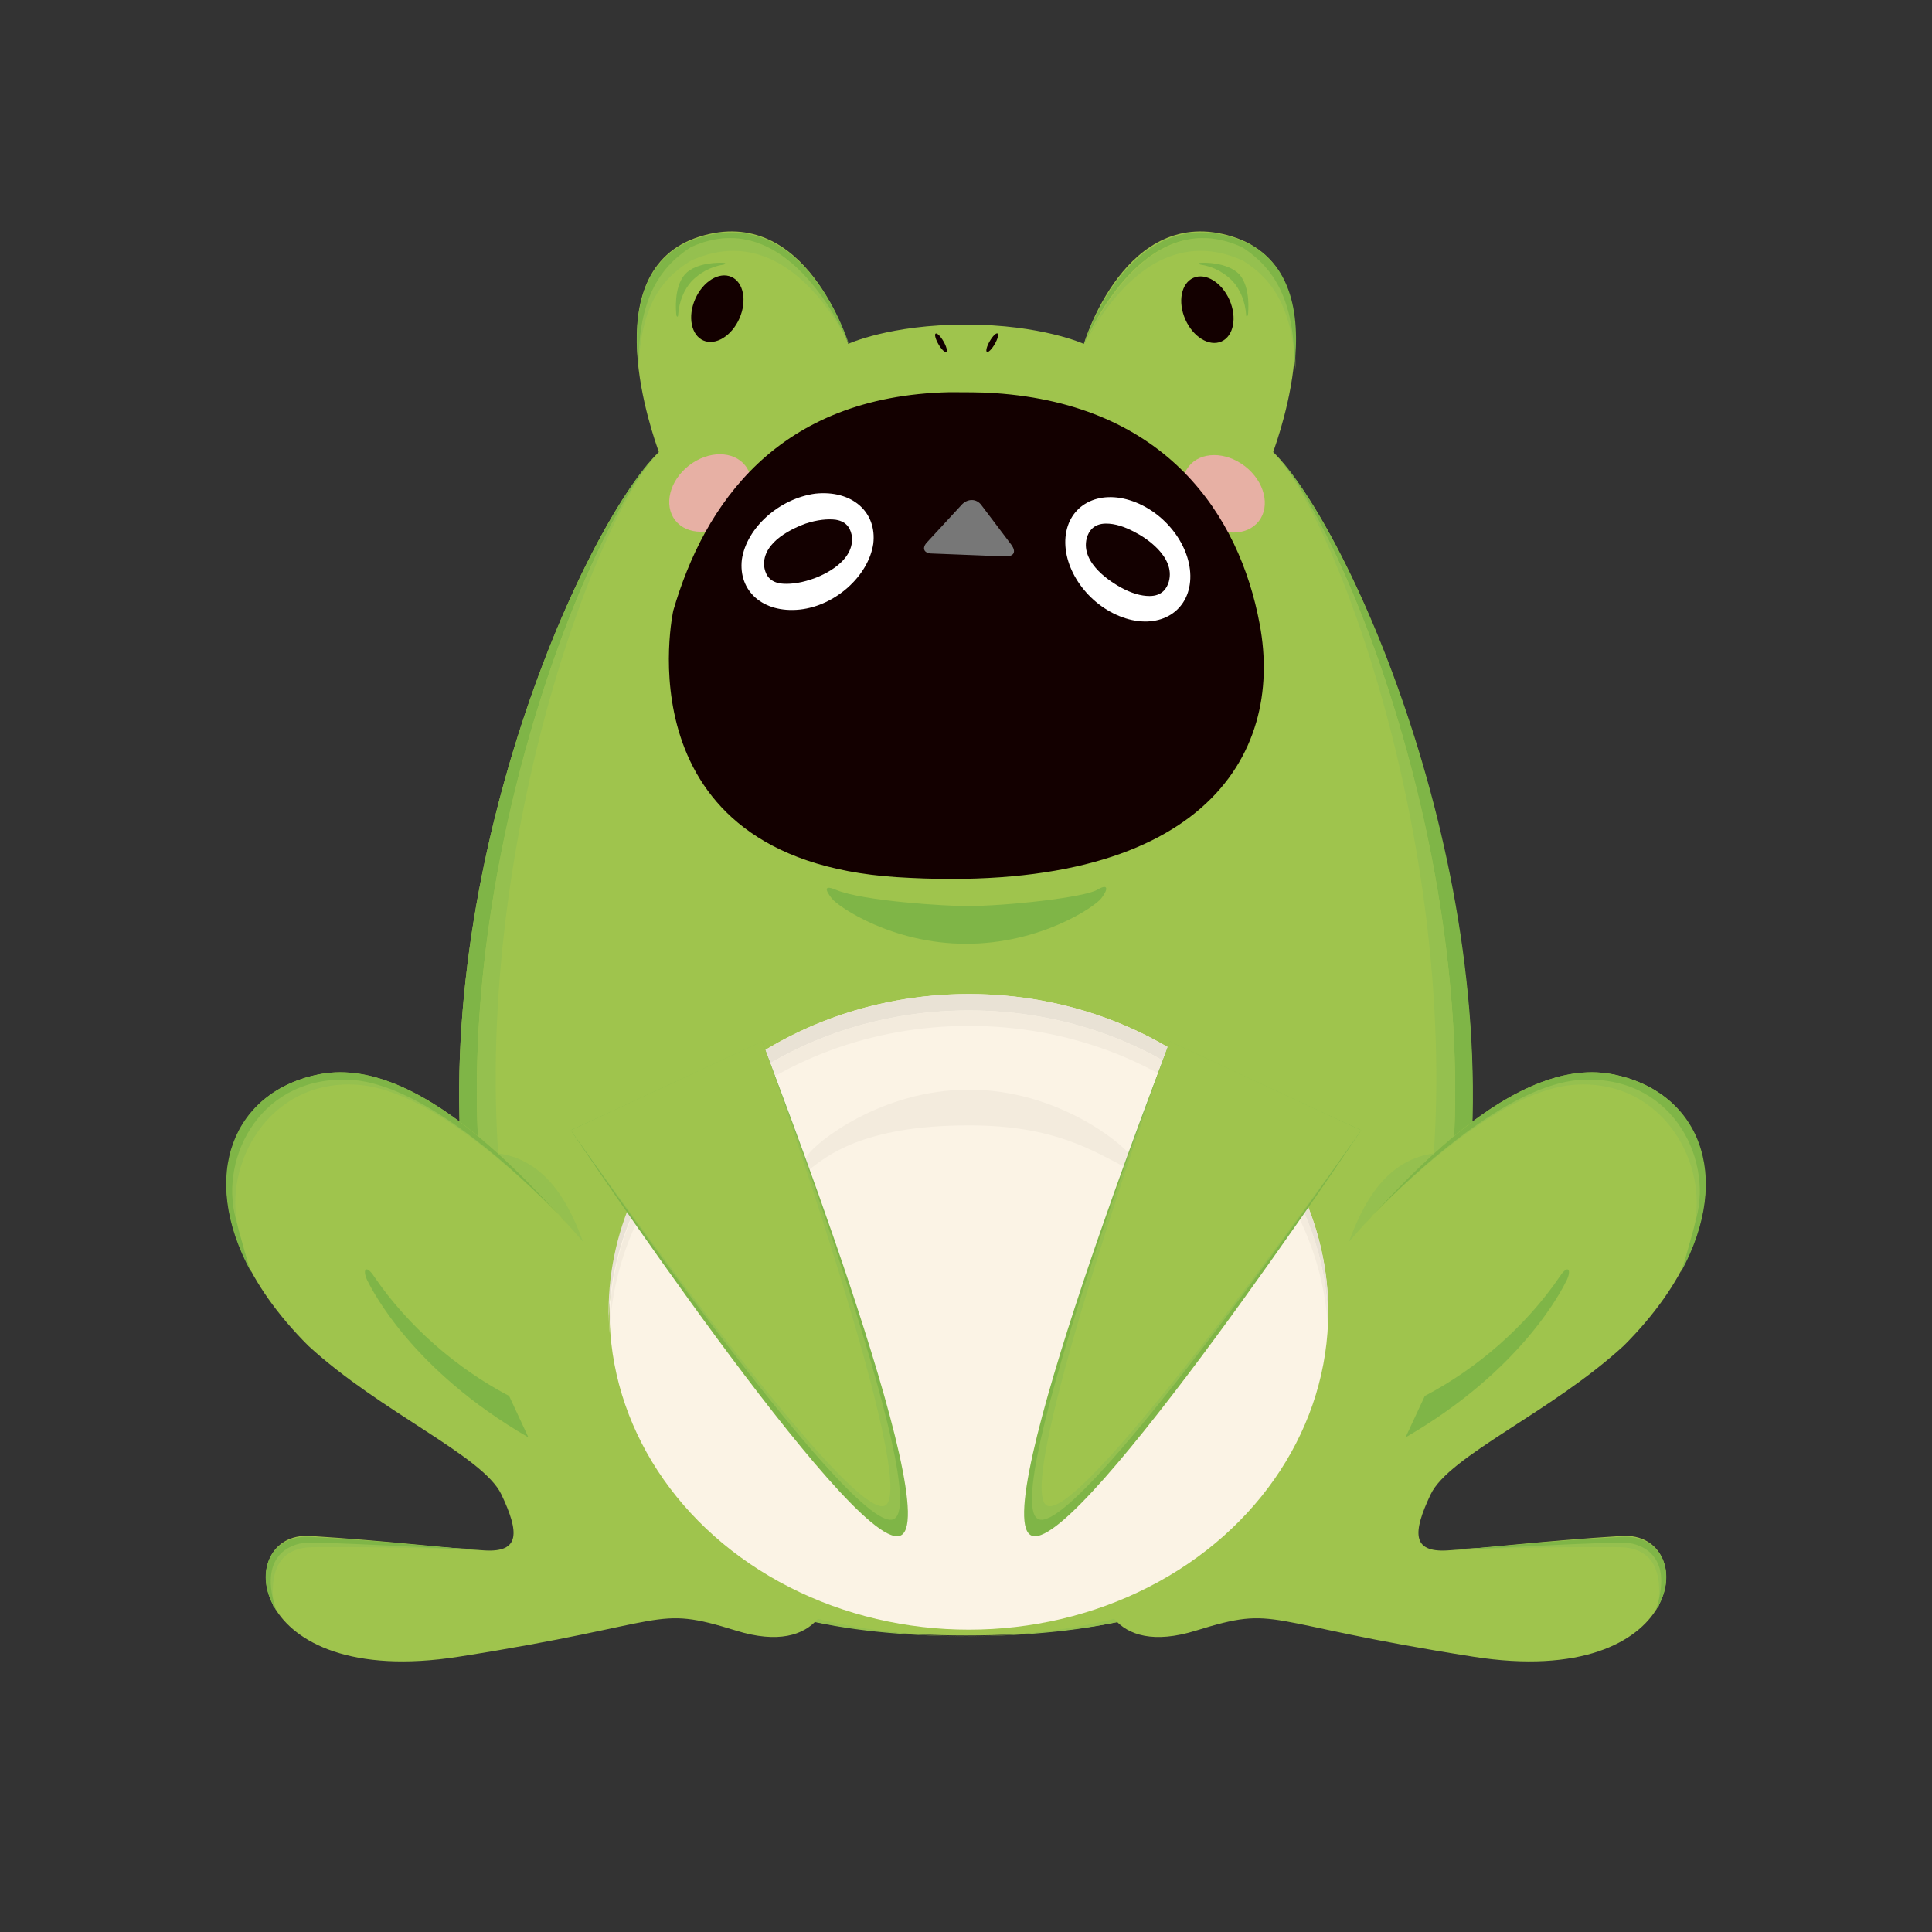 <?xml version="1.0" encoding="utf-8"?>
<!-- Generator: Adobe Illustrator 27.4.1, SVG Export Plug-In . SVG Version: 6.00 Build 0)  -->
<svg version="1.1" id="レイヤー_1" xmlns="http://www.w3.org/2000/svg" xmlns:xlink="http://www.w3.org/1999/xlink" x="0px"
	 y="0px" width="200px" height="200px" viewBox="0 0 200 200" style="enable-background:new 0 0 200 200;" xml:space="preserve">
<rect x="0" y="0" width="200" height="200" fill="#333333" stroke="none"/>
<style type="text/css">
	.st0{fill:none;}
	.st1{fill:#E9AE6C;}
	.st2{fill:#9FC44D;}
	.st3{fill:#95C04F;}
	.st4{fill:#7FB547;}
	.st5{fill:#130000;}
	.st6{fill:#E7B0A4;}
	.st7{fill:#FFFFFF;}
	.st8{fill:#777777;}
	.st9{fill:#FBF3E5;}
	.st10{fill:#F3EBDD;}
	.st11{fill:#E9E2D5;}
</style>
<rect class="st0" width="200" height="200"/>
<g>
	<path class="st1" d="M82,33.5c-4.8-2.8-6.5-6.1-6.6-6.5c-0.2-0.4,0-0.6,0.3-0.2c1.4,2.1,3.5,3.8,5.5,4.9l0.1,0L82,33.5z"/>
	<path class="st1" d="M118.1,33.5c4.8-2.8,6.5-6.1,6.6-6.5c0.2-0.4,0-0.6-0.3-0.2c-1.4,2.1-3.5,3.8-5.5,4.9l-0.1,0L118.1,33.5z"/>
	<path class="st2" d="M100,169.3c27.7,0,47.3-10.5,51.7-44.1c4.4-33.6-11.9-70.5-19.9-78.4c0.5-1.5,6.9-18.8-4.2-22.3
		s-15.4,11.1-15.4,11.1s-4.4-2-12.2-2c-7.9,0-12.2,2-12.2,2s-4.3-14.6-15.4-11.1s-4.7,20.8-4.2,22.3c-8,7.9-24.4,44.7-19.9,78.4
		S72.9,169.3,100,169.3z"/>
	<path class="st3" d="M60.7,129.5c-1.3-3.7-3.5-9.3-9.1-10.1C52.2,122.6,60.7,129.5,60.7,129.5z"/>
	<path class="st3" d="M139.3,129.5c1.3-3.7,3.5-9.3,9.1-10.1C147.8,122.6,139.3,129.5,139.3,129.5z"/>
	<path class="st4" d="M50.1,125.2c-4.2-33.6,10.6-70.5,18.1-78.4c-8,7.9-24.4,44.7-19.9,78.4c3.4,25.8,16.9,38,34.3,42.3
		C66.1,163.2,53.3,151,50.1,125.2z"/>
	<path class="st3" d="M52.1,125c-4.1-33.6,8.8-70.3,16.1-78.2c-7.5,7.9-22.3,44.7-18.1,78.4c3.2,25.8,16.1,38,32.5,42.3
		c5.1,1.3,10.8,1.8,16.9,1.9c0.1,0,0.2,0,0.3,0C75.4,169.1,56.1,158.3,52.1,125z"/>
	<path class="st4" d="M149.9,125.2c4.2-33.6-10.6-70.5-18.1-78.4c8,7.9,24.4,44.7,19.9,78.4c-3.4,25.8-16.9,38-34.3,42.3
		C133.9,163.2,146.7,151,149.9,125.2z"/>
	<path class="st3" d="M147.9,125c4.1-33.6-8.8-70.3-16.1-78.2c7.5,7.9,22.3,44.7,18.1,78.4c-3.2,25.8-16.1,38-32.5,42.3
		c-5.1,1.3-10.8,1.8-16.9,1.9c-0.1,0-0.2,0-0.3,0C124.6,169.1,143.8,158.3,147.9,125z"/>
	<path class="st2" d="M63.5,132.2c-6.6-7.7-19.3-23.1-30.4-21c-11,2.1-14.1,15.2-1.2,28.1c7.5,6.9,18.1,11.4,20,15.4
		c1.9,4,1.9,6-1.7,5.8s-10-1-18.1-1.5s-6.9,16,15.4,12.5s20-5.4,28.7-2.7c8.7,2.7,10.6-3.5,9.6-7.1
		C84.7,158.2,72.2,142.2,63.5,132.2z"/>
	<path class="st2" d="M136.5,132.2c6.6-7.7,19.3-23.1,30.4-21c11,2.1,14.1,15.2,1.2,28.1c-7.5,6.9-18.1,11.4-20,15.4
		c-1.9,4-1.9,6,1.7,5.8c3.5-0.2,10-1,18.1-1.5s6.9,16-15.4,12.5s-20-5.4-28.7-2.7c-8.7,2.7-10.6-3.5-9.6-7.1
		C115.3,158.2,127.8,142.2,136.5,132.2z"/>
	<g>
		<ellipse transform="matrix(0.403 -0.915 0.915 0.403 15.036 87.043)" class="st5" cx="74.3" cy="32" rx="3.6" ry="2.5"/>
		<ellipse transform="matrix(0.915 -0.403 0.403 0.915 -2.281 53.153)" class="st5" cx="125" cy="32" rx="2.5" ry="3.6"/>
	</g>
	<g>
		<ellipse transform="matrix(0.789 -0.615 0.615 0.789 -15.889 55.92)" class="st6" cx="73.5" cy="51.1" rx="4.6" ry="3.6"/>
		<ellipse transform="matrix(0.615 -0.789 0.789 0.615 8.505 119.581)" class="st6" cx="126.6" cy="51.1" rx="3.6" ry="4.6"/>
	</g>
	<g>
		<ellipse transform="matrix(0.866 -0.5 0.5 0.866 -4.69 53.443)" class="st5" cx="97.4" cy="35.5" rx="0.3" ry="1.1"/>
		<ellipse transform="matrix(0.5 -0.866 0.866 0.5 20.622 106.663)" class="st5" cx="102.7" cy="35.5" rx="1.1" ry="0.3"/>
	</g>
	<path class="st4" d="M54.7,148.8c-12.1-7-16.2-15.3-16.7-16.3c-0.5-1.1-0.1-1.6,0.7-0.4c3.6,5.3,8.7,9.6,13.8,12.3l0.2,0.1
		L54.7,148.8z"/>
	<path class="st4" d="M145.5,148.8c12.1-7,16.2-15.3,16.7-16.3c0.5-1.1,0.1-1.6-0.7-0.4c-3.6,5.3-8.7,9.6-13.8,12.3l-0.2,0.1
		L145.5,148.8z"/>
	<path class="st4" d="M70.9,28.4c-1.2,1.4-0.9,3.9-0.9,4.1c0,0.3,0.2,0.4,0.2,0.1c0.1-1.4,0.6-2.6,1.4-3.5l0,0
		c0.8-0.8,1.9-1.5,3.3-1.7c0.3-0.1,0.2-0.2-0.1-0.2C74.6,27.2,72.1,27.1,70.9,28.4z"/>
	<path class="st4" d="M128.3,28.4c1.2,1.4,0.9,3.9,0.9,4.1s-0.2,0.4-0.2,0.1c-0.1-1.4-0.6-2.6-1.4-3.5l0,0c-0.8-0.8-1.9-1.5-3.3-1.7
		c-0.3-0.1-0.2-0.2,0.1-0.2C124.6,27.2,127,27.1,128.3,28.4z"/>
	<g>
		<path class="st5" d="M130.4,64.6c-2.1-11.3-9.7-22.7-27.4-23.9c-0.8-0.1-3.9-0.1-4.7-0.1c-17.8,0.4-25.4,11.6-28.6,22.6
			c0,0-5.7,25.7,23.1,27.6C124.2,92.8,133,78.4,130.4,64.6z"/>
		<g>
			<path class="st7" d="M76.8,57.9c-0.4,3.3,2.2,5.6,6,5.2c3.7-0.4,7.1-3.5,7.6-6.8c0.4-3.3-2.2-5.6-6-5.2
				C80.7,51.6,77.3,54.6,76.8,57.9z"/>
			<path class="st5" d="M83.4,54.2c1.2-0.4,2.3-0.5,3.1-0.4c1.3,0.2,1.6,1.1,1.7,1.8c0.2,2.8-3.6,4.2-4.3,4.4
				c-1.2,0.4-2.3,0.5-3.1,0.4c-1.3-0.2-1.6-1.1-1.7-1.8C78.9,56,82.3,54.6,83.4,54.2z"/>
		</g>
		<g>
			<path class="st7" d="M123.2,60.2c-0.3,3.3-3.4,5-7,3.7c-3.6-1.3-6.2-5-5.9-8.3c0.3-3.3,3.4-5,7-3.7
				C120.9,53.2,123.5,56.9,123.2,60.2z"/>
			<path class="st5" d="M117.5,55.1c-1.1-0.6-2.1-0.9-3-0.9c-1.3,0-1.8,0.8-2,1.5c-0.7,2.7,2.8,4.7,3.5,5.1c1.1,0.6,2.1,0.9,3,0.9
				c1.3,0,1.8-0.8,2-1.5C121.7,57.6,118.5,55.6,117.5,55.1z"/>
		</g>
		<g>
			<path class="st8" d="M96.5,57.3c-0.9,0-1.1-0.6-0.5-1.2l3.6-3.9c0.6-0.6,1.5-0.6,2,0.1l3.1,4.1c0.5,0.7,0.3,1.2-0.6,1.2
				L96.5,57.3z"/>
		</g>
	</g>
	<path class="st4" d="M100,97.7c7.7,0,13.3-3.8,14-4.7c0.7-0.9,0.8-1.6-0.4-0.9c-1.3,0.8-9.4,1.7-13.6,1.7H100
		c-1.9,0-10.7-0.5-13.5-1.7c-1.2-0.5-1.1,0-0.4,0.9C86.8,93.9,92.4,97.7,100,97.7z"/>
	<ellipse class="st9" cx="100.3" cy="135.8" rx="37.2" ry="32.9"/>
	<path class="st10" d="M100.3,112.8c-9.1,0-15.9,5.5-16.7,6.8c-0.9,1.3-0.9,2.3,0.4,1.3c1.5-1.1,5.2-4.4,16.2-4.4h0.2
		c8.7,0,12.7,2.6,16.2,4.4c1.5,0.8,1.3,0,0.4-1.3C116.1,118.3,109.4,112.8,100.3,112.8z"/>
	<path class="st0" d="M50,160.4c0.1,0,0.1,0,0.2,0c0,0,0.1,0,0.1,0C50.2,160.5,50.1,160.4,50,160.4L50,160.4z"/>
	<path class="st3" d="M36.6,111.7c-9.5-0.8-13.9,7.8-12.2,14.3c0.1,0.4,0.2,0.8,0.3,1.2c-1.7-6.4,3-15.6,12.4-14.9
		c6.6,0.5,14.9,7.7,19.7,12.4C52.1,120,43.5,112.3,36.6,111.7z"/>
	<path class="st4" d="M58.7,126.7c-7-7.8-16.8-17.2-25.6-15.5c-8.9,1.7-12.6,10.4-7.1,20.5c-0.4-1.1-0.8-2.6-1.3-4.4c0,0,0,0,0,0
		c-0.1-0.4-0.2-0.8-0.3-1.2c-1.7-6.4,2.7-15,12.2-14.3c6.9,0.6,15.6,8.3,20.3,13C57.5,125.4,58.2,126.1,58.7,126.7z"/>
	<path class="st2" d="M49.8,160.4c0.1,0,0.1,0,0.2,0l0,0C49.9,160.4,49.9,160.4,49.8,160.4z"/>
	<path class="st3" d="M31.7,160.2c2.3-0.2,18.2,0.2,18.2,0.2v0c-0.1,0-0.1,0-0.2,0c-3.3-0.2-16.4-0.9-18.2-0.8c-1.7,0.1-5,1.4-3.1,7
		c0,0,0,0,0,0C27.6,161.4,30,160.4,31.7,160.2z"/>
	<path class="st4" d="M28.6,166.7c-1.9-5.6,1.4-6.9,3.1-7c1.7-0.1,14.9,0.6,18.2,0.8c-3.6-0.2-9.9-1-17.7-1.4
		C27.9,158.8,26.2,163,28.6,166.7z"/>
	<g>
		<path class="st3" d="M163.4,111.7c9.5-0.8,13.9,7.8,12.2,14.3c-0.1,0.4-0.2,0.8-0.3,1.2c1.7-6.4-3-15.6-12.4-14.9
			c-6.6,0.5-14.9,7.7-19.7,12.4C147.9,120,156.5,112.3,163.4,111.7z"/>
		<path class="st4" d="M141.3,126.7c7-7.8,16.8-17.2,25.6-15.5c8.9,1.7,12.6,10.4,7.1,20.5c0.4-1.1,0.8-2.6,1.3-4.4c0,0,0,0,0,0
			c0.1-0.4,0.2-0.8,0.3-1.2c1.7-6.4-2.7-15-12.2-14.3c-6.9,0.6-15.6,8.3-20.3,13C142.5,125.4,141.8,126.1,141.3,126.7z"/>
		<path class="st3" d="M168.3,160.2c-2.3-0.2-18.2,0.2-18.2,0.2v0c0.1,0,0.1,0,0.2,0c3.3-0.2,16.4-0.9,18.2-0.8c1.7,0.1,5,1.4,3.1,7
			c0,0,0,0,0,0C172.4,161.4,170,160.4,168.3,160.2z"/>
		<path class="st4" d="M171.4,166.7c1.9-5.6-1.4-6.9-3.1-7c-1.7-0.1-14.9,0.6-18.2,0.8c3.6-0.2,9.9-1,17.7-1.4
			C172.1,158.8,173.8,163,171.4,166.7z"/>
	</g>
	<path class="st11" d="M100.3,104.6c20.5,0,37.1,14.6,37.2,32.6c0-0.5,0-0.9,0-1.4c0-18.2-16.7-32.9-37.2-32.9S63,117.7,63,135.8
		c0,0.4,0,0.8,0,1.2C63.3,119.1,79.9,104.6,100.3,104.6z"/>
	<path class="st10" d="M100.3,106.2c20.3,0,36.7,14.3,37.2,32.1c0-0.4,0-0.8,0-1.1c-0.1-18-16.7-32.6-37.2-32.6
		c-20.4,0-37,14.5-37.2,32.5c0,0.3,0,0.6,0,0.9C63.8,120.4,80.1,106.2,100.3,106.2z"/>
	<path class="st4" d="M59.1,117c0,0,28.9,43.3,34,42c5.2-1.3-14.2-51.1-14.2-51.1"/>
	<path class="st3" d="M59.1,117c0,0,28.7,41.5,33.3,40.3c4.7-1.2-13.5-49.5-13.5-49.5"/>
	<path class="st2" d="M59.1,117c0,0,28.2,40,32.4,38.9c4.2-1-12.6-48.1-12.6-48.1"/>
	<g>
		<path class="st4" d="M140.9,117c0,0-28.9,43.3-34,42c-5.2-1.3,14.2-51.1,14.2-51.1"/>
		<path class="st3" d="M140.9,117c0,0-28.7,41.5-33.3,40.3c-4.7-1.2,13.5-49.5,13.5-49.5"/>
		<path class="st2" d="M140.9,117c0,0-28.2,40-32.4,38.9c-4.2-1,12.6-48.1,12.6-48.1"/>
	</g>
	<path class="st3" d="M71.5,27c10.4-4.8,16.4,8.7,16.4,8.7s-6-14.9-16.4-10.1c-3.4,2.2-5.4,5.6-5.4,12.3c0,0.1,0,0.2,0,0.3
		C66.3,32.1,68.2,29,71.5,27z"/>
	<path class="st4" d="M72.4,24.6c-6.1,1.9-6.9,8-6.3,13.3c0-6.7,2-10.1,5.4-12.3c10.4-4.8,16.4,10.1,16.4,10.1S83.5,21.1,72.4,24.6z
		"/>
	<g>
		<path class="st3" d="M128.7,27c-10.4-4.8-16.4,8.7-16.4,8.7s6-14.9,16.4-10.1c3.4,2.2,5.4,5.6,5.4,12.3c0,0.1,0,0.2,0,0.3
			C133.8,32.1,131.9,29,128.7,27z"/>
		<path class="st4" d="M127.7,24.6c6.1,1.9,6.9,8,6.3,13.3c0-6.7-2-10.1-5.4-12.3c-10.4-4.8-16.4,10.1-16.4,10.1
			S116.6,21.1,127.7,24.6z"/>
	</g>
</g>
</svg>

